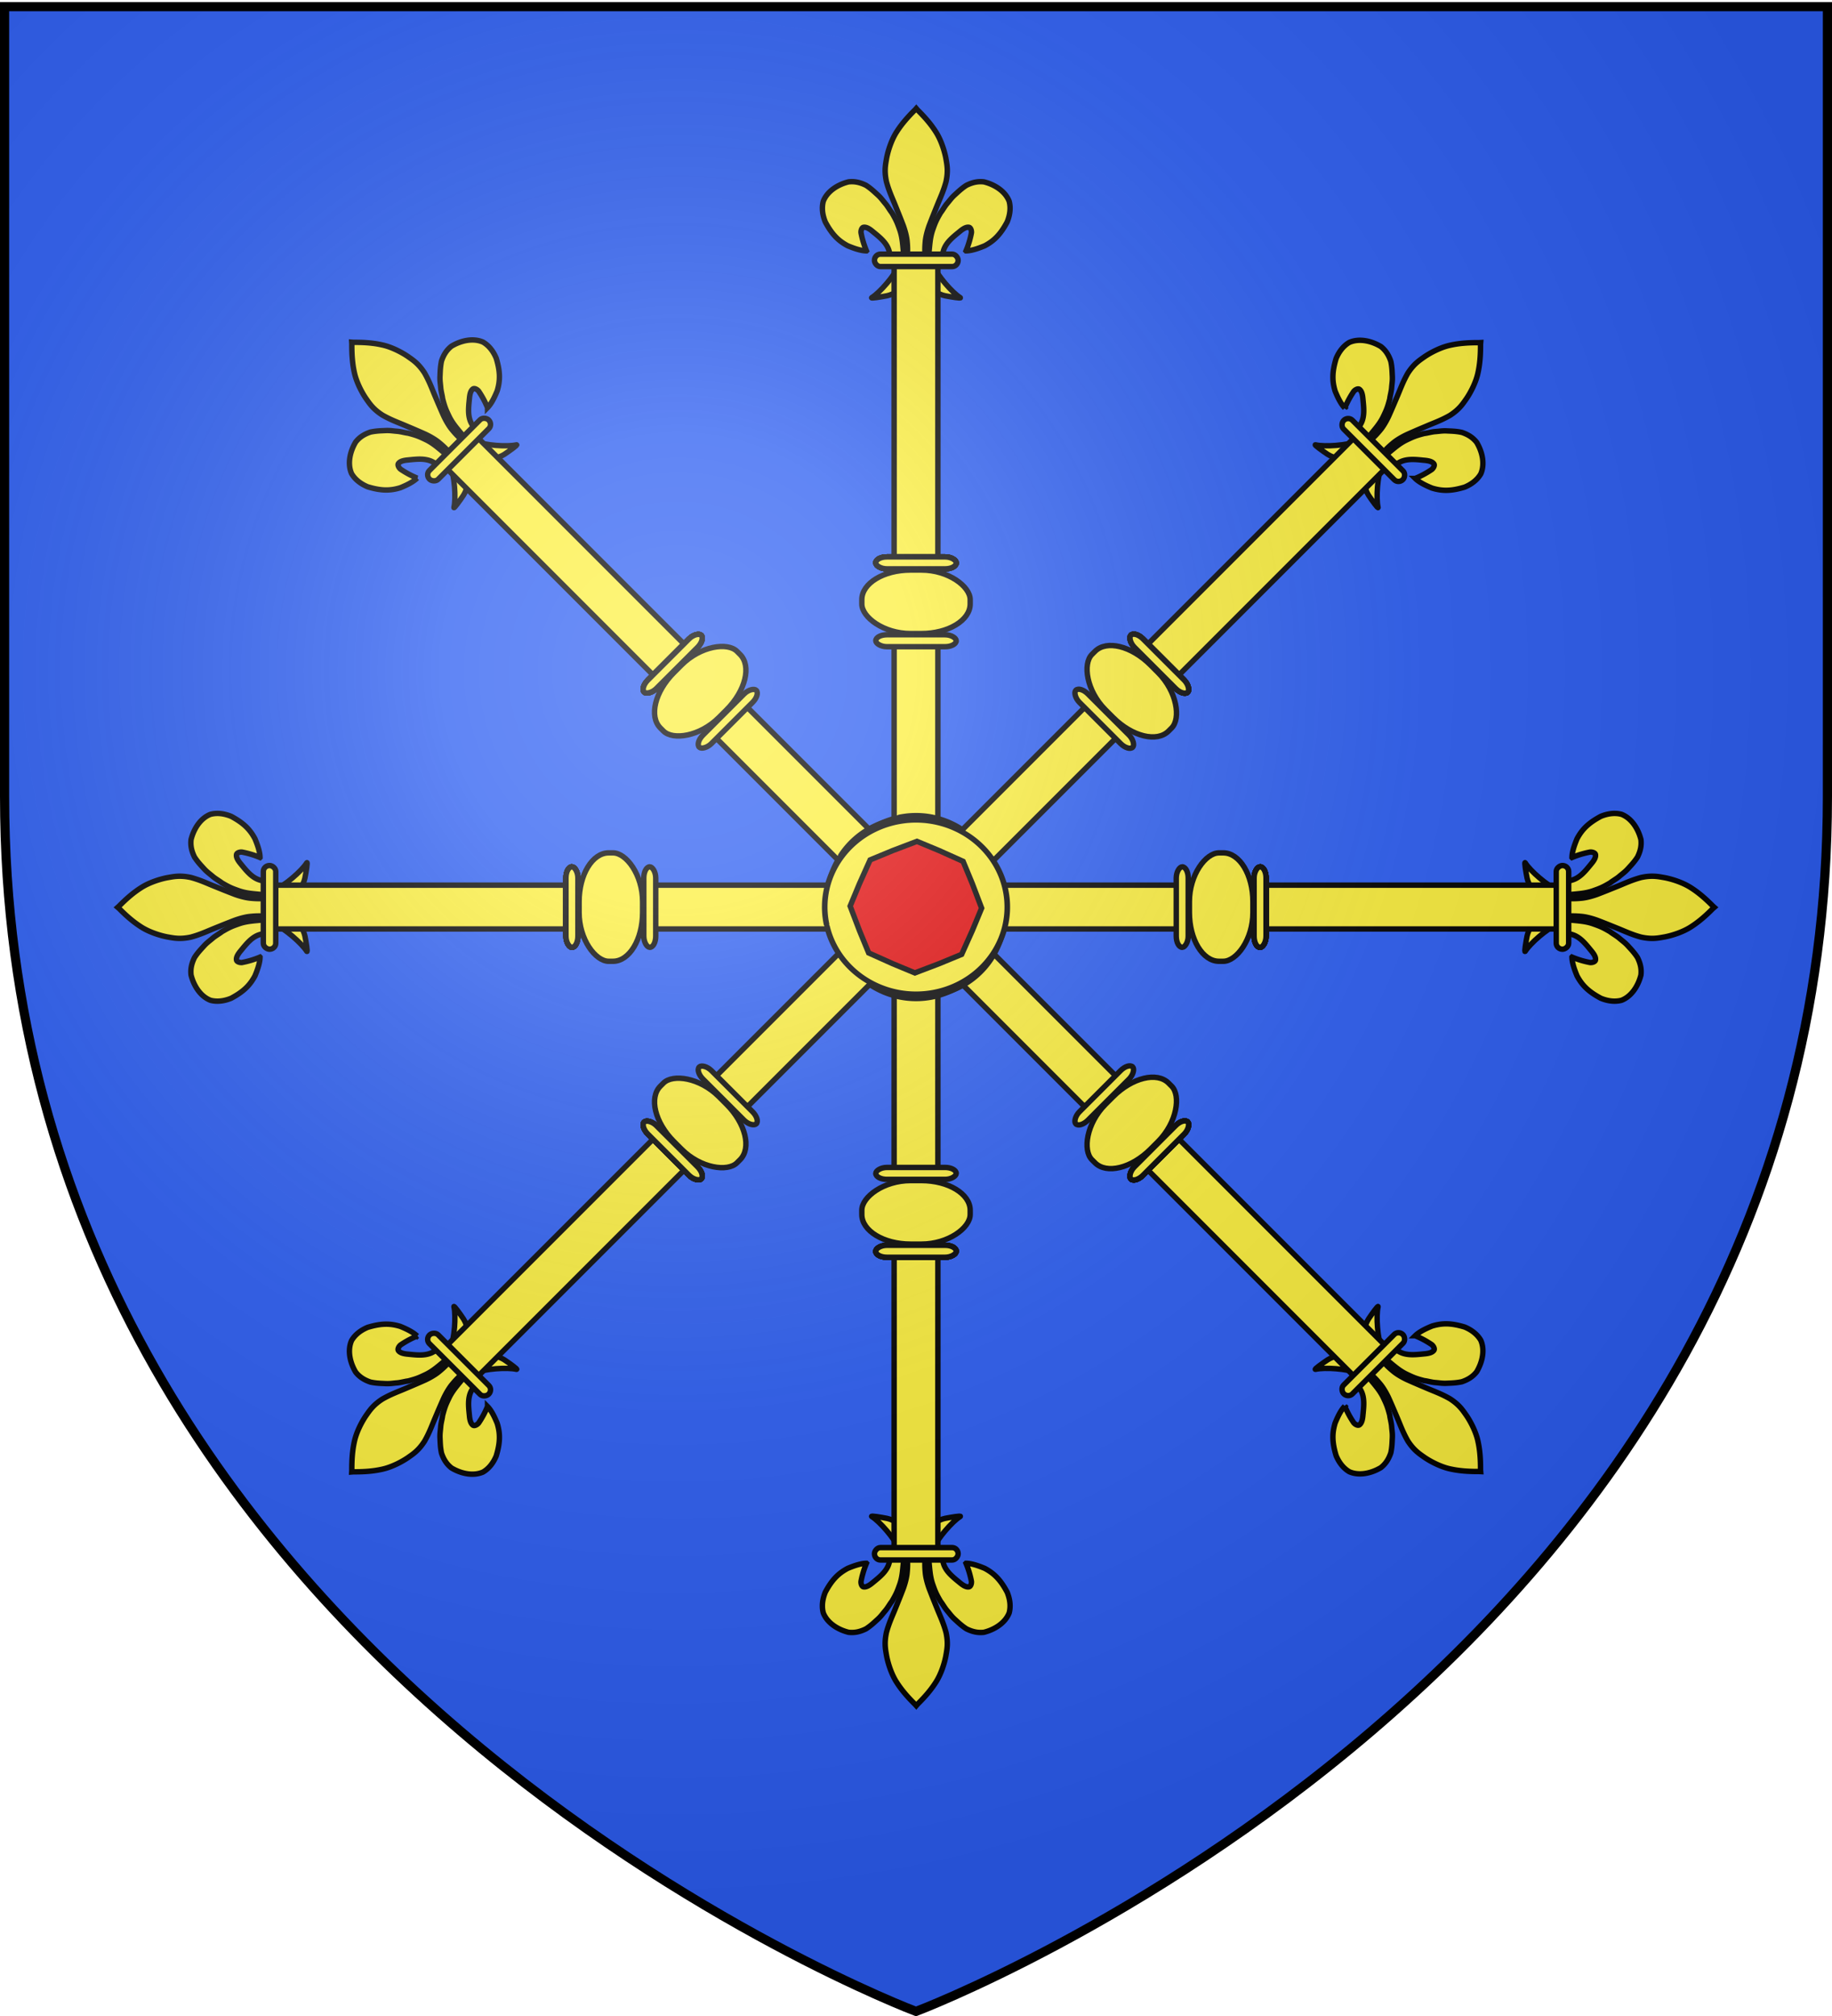 <svg xmlns="http://www.w3.org/2000/svg" xmlns:xlink="http://www.w3.org/1999/xlink" width="600" height="660" version="1.0"><desc>Flag of Canton of Valais (Wallis)</desc><defs><g id="c"><path id="b" d="M0 0v1h.5z" transform="rotate(18 3.157 -.5)"/><use xlink:href="#b" width="810" height="540" transform="scale(-1 1)"/></g><g id="d"><use xlink:href="#c" width="810" height="540" transform="rotate(72)"/><use xlink:href="#c" width="810" height="540" transform="rotate(144)"/></g><radialGradient xlink:href="#a" id="f" cx="221.445" cy="226.331" r="300" fx="221.445" fy="226.331" gradientTransform="matrix(1.353 0 0 1.349 -77.63 -85.747)" gradientUnits="userSpaceOnUse"/><linearGradient id="a"><stop offset="0" style="stop-color:white;stop-opacity:.314"/><stop offset=".19" style="stop-color:white;stop-opacity:.251"/><stop offset=".6" style="stop-color:#6b6b6b;stop-opacity:.125"/><stop offset="1" style="stop-color:black;stop-opacity:.125"/></linearGradient><pattern id="e" width="72.723" height="82.135" patternTransform="translate(-267.388 109.537)" patternUnits="userSpaceOnUse"><g style="stroke:#000;stroke-width:3;stroke-miterlimit:4;stroke-dasharray:none;stroke-opacity:1"><g style="fill:#fcef3c;stroke:#000;stroke-width:3;stroke-miterlimit:4;stroke-dasharray:none;stroke-opacity:1"><path d="M-331.106 276.703a18.52 19.642 0 1 1-37.038 0 18.52 19.642 0 1 1 37.038 0z" style="fill:#fcef3c;stroke:#000;stroke-width:3;stroke-miterlimit:4;stroke-dasharray:none;stroke-opacity:1" transform="matrix(.249 0 0 .249 101.026 -30.039)"/><path d="M-331.106 276.703a18.52 19.642 0 1 1-37.038 0 18.52 19.642 0 1 1 37.038 0z" style="fill:#fcef3c;stroke:#000;stroke-width:3.074;stroke-miterlimit:4;stroke-dasharray:none;stroke-opacity:1" transform="matrix(.257 0 0 .229 98.3 -28.038)"/><path d="M-331.106 276.703a18.52 19.642 0 1 1-37.038 0 18.52 19.642 0 1 1 37.038 0z" style="fill:#fcef3c;stroke:#000;stroke-width:3;stroke-miterlimit:4;stroke-dasharray:none;stroke-opacity:1" transform="matrix(.249 0 0 .249 91.936 -41.495)"/><path d="M-331.106 276.703a18.52 19.642 0 1 1-37.038 0 18.52 19.642 0 1 1 37.038 0z" style="fill:#fcef3c;stroke:#000;stroke-width:3;stroke-miterlimit:4;stroke-dasharray:none;stroke-opacity:1" transform="matrix(.249 0 0 .249 108.4 -31.461)"/><path d="M-331.106 276.703a18.52 19.642 0 1 1-37.038 0 18.52 19.642 0 1 1 37.038 0z" style="fill:#fcef3c;stroke:#000;stroke-width:3;stroke-miterlimit:4;stroke-dasharray:none;stroke-opacity:1" transform="matrix(.249 0 0 .249 102.231 -33.379)"/><path d="M-331.106 276.703a18.52 19.642 0 1 1-37.038 0 18.52 19.642 0 1 1 37.038 0z" style="fill:#fcef3c;stroke:#000;stroke-width:3;stroke-miterlimit:4;stroke-dasharray:none;stroke-opacity:1" transform="matrix(.249 0 0 .249 96.518 -36.899)"/><path d="M-331.106 276.703a18.52 19.642 0 1 1-37.038 0 18.52 19.642 0 1 1 37.038 0z" style="fill:#fcef3c;stroke:#000;stroke-width:3;stroke-miterlimit:4;stroke-dasharray:none;stroke-opacity:1" transform="matrix(.249 0 0 .249 110.602 -35.595)"/><path d="M-331.106 276.703a18.52 19.642 0 1 1-37.038 0 18.52 19.642 0 1 1 37.038 0z" style="fill:#fcef3c;stroke:#000;stroke-width:3;stroke-miterlimit:4;stroke-dasharray:none;stroke-opacity:1" transform="matrix(.249 0 0 .249 112.794 -41.168)"/><path d="M-331.106 276.703a18.52 19.642 0 1 1-37.038 0 18.52 19.642 0 1 1 37.038 0z" style="fill:#fcef3c;stroke:#000;stroke-width:3;stroke-miterlimit:4;stroke-dasharray:none;stroke-opacity:1" transform="matrix(.249 0 0 .249 104.975 -39.64)"/><path d="M-331.106 276.703a18.52 19.642 0 1 1-37.038 0 18.52 19.642 0 1 1 37.038 0z" style="fill:#fcef3c;stroke:#000;stroke-width:3;stroke-miterlimit:4;stroke-dasharray:none;stroke-opacity:1" transform="matrix(.249 0 0 .249 113.431 -47.85)"/><path d="M-331.106 276.703a18.52 19.642 0 1 1-37.038 0 18.52 19.642 0 1 1 37.038 0z" style="fill:#fcef3c;stroke:#000;stroke-width:3;stroke-miterlimit:4;stroke-dasharray:none;stroke-opacity:1" transform="matrix(.249 0 0 .249 111.525 -54.105)"/><path d="M-331.106 276.703a18.52 19.642 0 1 1-37.038 0 18.52 19.642 0 1 1 37.038 0z" style="fill:#fcef3c;stroke:#000;stroke-width:3;stroke-miterlimit:4;stroke-dasharray:none;stroke-opacity:1" transform="matrix(.249 0 0 .249 107.03 -43.12)"/><path d="M-331.106 276.703a18.52 19.642 0 1 1-37.038 0 18.52 19.642 0 1 1 37.038 0z" style="fill:#fcef3c;stroke:#000;stroke-width:3;stroke-miterlimit:4;stroke-dasharray:none;stroke-opacity:1" transform="matrix(.249 0 0 .249 106.3 -48.12)"/><path d="M-331.106 276.703a18.52 19.642 0 1 1-37.038 0 18.52 19.642 0 1 1 37.038 0z" style="fill:#fcef3c;stroke:#000;stroke-width:3;stroke-miterlimit:4;stroke-dasharray:none;stroke-opacity:1" transform="matrix(.249 0 0 .249 98.364 -44.59)"/><path d="M-331.106 276.703a18.52 19.642 0 1 1-37.038 0 18.52 19.642 0 1 1 37.038 0z" style="fill:#fcef3c;stroke:#000;stroke-width:3;stroke-miterlimit:4;stroke-dasharray:none;stroke-opacity:1" transform="matrix(.249 0 0 .249 105.959 -55.83)"/><path d="M-331.106 276.703a18.52 19.642 0 1 1-37.038 0 18.52 19.642 0 1 1 37.038 0z" style="fill:#fcef3c;stroke:#000;stroke-width:3;stroke-miterlimit:4;stroke-dasharray:none;stroke-opacity:1" transform="matrix(.249 0 0 .249 92.263 -48.736)"/><path d="M-331.106 276.703a18.52 19.642 0 1 1-37.038 0 18.52 19.642 0 1 1 37.038 0z" style="fill:#fcef3c;stroke:#000;stroke-width:3;stroke-miterlimit:4;stroke-dasharray:none;stroke-opacity:1" transform="matrix(.249 0 0 .249 94.254 -54.401)"/><path d="M-331.106 276.703a18.52 19.642 0 1 1-37.038 0 18.52 19.642 0 1 1 37.038 0z" style="fill:#fcef3c;stroke:#000;stroke-width:3;stroke-miterlimit:4;stroke-dasharray:none;stroke-opacity:1" transform="matrix(.249 0 0 .249 100.934 -51.29)"/><path d="M-331.106 276.703a18.52 19.642 0 1 1-37.038 0 18.52 19.642 0 1 1 37.038 0z" style="fill:#fcef3c;stroke:#000;stroke-width:3;stroke-miterlimit:4;stroke-dasharray:none;stroke-opacity:1" transform="matrix(.249 0 0 .249 100.049 -56.815)"/></g><path d="M-364.395 246.109c10.167-7.688 12.628-9.866 16.346-14.343 2.606-4.04 6.256-6.078 10.756-7.55 3.674-1.098 7.385-1.518 11.228-2.313 2.759.082 5.762.159 8.323-.124 1.824-4.095 4.204-4.078 6.632-5.33 1.932-5.304 2.64-13.302 1.198-17.272l8.173-2.122c1.137 1.712 1.614 3.852 1.557 6.34-.663 4.627-1.504 9.17-2.012 13.703 4.148 2.644 3.315 4.539 4.394 6.811 1.024.127 2.248.213 3.704.252 5.264 1.898 10.802 1 16.177 2.714 12.547 4.467 18.9 17.755 26.462 21.322-8.58-2.258-13.883-5.377-18.319-7.922-5.549-3.977-11.984-4.472-18.496-5.279-4.582-.615-7.713-1.648-15.576-6.859 2.33 1.117 4.3 4.649 5.637 9.236 1.587 4.475 1.458 8.234-.624 12.491-1.831 3.557-4.543 7.874-6.122 14.33-1.025-9.477-3.375-13.188-5.775-16.68-2.436-3.11-3.886-6.651-5.067-10.387-.703-2.482-1.095-5.137-.249-6.695-5.501 2.378-9.697 1.68-13.23 1.254-6.14-1.168-10.783 2.975-15.384 6.444-4.796 3.548-10.45 7.204-19.733 7.979z" style="fill:#fcef3c;fill-rule:evenodd;stroke:#000;stroke-width:3;stroke-linecap:butt;stroke-linejoin:miter;stroke-miterlimit:4;stroke-dasharray:none;stroke-opacity:1" transform="matrix(.249 0 0 .249 92.56 -48.637)"/></g><g style="stroke:#000;stroke-width:3;stroke-miterlimit:4;stroke-dasharray:none;stroke-opacity:1"><g style="fill:#fcef3c;stroke:#000;stroke-width:3;stroke-miterlimit:4;stroke-dasharray:none;stroke-opacity:1"><path d="M-331.106 276.703a18.52 19.642 0 1 1-37.038 0 18.52 19.642 0 1 1 37.038 0z" style="fill:#fcef3c;stroke:#000;stroke-width:3;stroke-miterlimit:4;stroke-dasharray:none;stroke-opacity:1" transform="matrix(.249 0 0 .249 142.296 8.057)"/><path d="M-331.106 276.703a18.52 19.642 0 1 1-37.038 0 18.52 19.642 0 1 1 37.038 0z" style="fill:#fcef3c;stroke:#000;stroke-width:3.074;stroke-miterlimit:4;stroke-dasharray:none;stroke-opacity:1" transform="matrix(.257 0 0 .229 139.57 10.057)"/><path d="M-331.106 276.703a18.52 19.642 0 1 1-37.038 0 18.52 19.642 0 1 1 37.038 0z" style="fill:#fcef3c;stroke:#000;stroke-width:3;stroke-miterlimit:4;stroke-dasharray:none;stroke-opacity:1" transform="matrix(.249 0 0 .249 133.206 -3.4)"/><path d="M-331.106 276.703a18.52 19.642 0 1 1-37.038 0 18.52 19.642 0 1 1 37.038 0z" style="fill:#fcef3c;stroke:#000;stroke-width:3;stroke-miterlimit:4;stroke-dasharray:none;stroke-opacity:1" transform="matrix(.249 0 0 .249 149.67 6.634)"/><path d="M-331.106 276.703a18.52 19.642 0 1 1-37.038 0 18.52 19.642 0 1 1 37.038 0z" style="fill:#fcef3c;stroke:#000;stroke-width:3;stroke-miterlimit:4;stroke-dasharray:none;stroke-opacity:1" transform="matrix(.249 0 0 .249 143.5 4.717)"/><path d="M-331.106 276.703a18.52 19.642 0 1 1-37.038 0 18.52 19.642 0 1 1 37.038 0z" style="fill:#fcef3c;stroke:#000;stroke-width:3;stroke-miterlimit:4;stroke-dasharray:none;stroke-opacity:1" transform="matrix(.249 0 0 .249 137.788 1.196)"/><path d="M-331.106 276.703a18.52 19.642 0 1 1-37.038 0 18.52 19.642 0 1 1 37.038 0z" style="fill:#fcef3c;stroke:#000;stroke-width:3;stroke-miterlimit:4;stroke-dasharray:none;stroke-opacity:1" transform="matrix(.249 0 0 .249 151.871 2.5)"/><path d="M-331.106 276.703a18.52 19.642 0 1 1-37.038 0 18.52 19.642 0 1 1 37.038 0z" style="fill:#fcef3c;stroke:#000;stroke-width:3;stroke-miterlimit:4;stroke-dasharray:none;stroke-opacity:1" transform="matrix(.249 0 0 .249 154.064 -3.073)"/><path d="M-331.106 276.703a18.52 19.642 0 1 1-37.038 0 18.52 19.642 0 1 1 37.038 0z" style="fill:#fcef3c;stroke:#000;stroke-width:3;stroke-miterlimit:4;stroke-dasharray:none;stroke-opacity:1" transform="matrix(.249 0 0 .249 146.245 -1.544)"/><path d="M-331.106 276.703a18.52 19.642 0 1 1-37.038 0 18.52 19.642 0 1 1 37.038 0z" style="fill:#fcef3c;stroke:#000;stroke-width:3;stroke-miterlimit:4;stroke-dasharray:none;stroke-opacity:1" transform="matrix(.249 0 0 .249 154.701 -9.756)"/><path d="M-331.106 276.703a18.52 19.642 0 1 1-37.038 0 18.52 19.642 0 1 1 37.038 0z" style="fill:#fcef3c;stroke:#000;stroke-width:3;stroke-miterlimit:4;stroke-dasharray:none;stroke-opacity:1" transform="matrix(.249 0 0 .249 152.795 -16.01)"/><path d="M-331.106 276.703a18.52 19.642 0 1 1-37.038 0 18.52 19.642 0 1 1 37.038 0z" style="fill:#fcef3c;stroke:#000;stroke-width:3;stroke-miterlimit:4;stroke-dasharray:none;stroke-opacity:1" transform="matrix(.249 0 0 .249 148.3 -5.025)"/><path d="M-331.106 276.703a18.52 19.642 0 1 1-37.038 0 18.52 19.642 0 1 1 37.038 0z" style="fill:#fcef3c;stroke:#000;stroke-width:3;stroke-miterlimit:4;stroke-dasharray:none;stroke-opacity:1" transform="matrix(.249 0 0 .249 147.57 -10.025)"/><path d="M-331.106 276.703a18.52 19.642 0 1 1-37.038 0 18.52 19.642 0 1 1 37.038 0z" style="fill:#fcef3c;stroke:#000;stroke-width:3;stroke-miterlimit:4;stroke-dasharray:none;stroke-opacity:1" transform="matrix(.249 0 0 .249 139.634 -6.494)"/><path d="M-331.106 276.703a18.52 19.642 0 1 1-37.038 0 18.52 19.642 0 1 1 37.038 0z" style="fill:#fcef3c;stroke:#000;stroke-width:3;stroke-miterlimit:4;stroke-dasharray:none;stroke-opacity:1" transform="matrix(.249 0 0 .249 147.229 -17.735)"/><path d="M-331.106 276.703a18.52 19.642 0 1 1-37.038 0 18.52 19.642 0 1 1 37.038 0z" style="fill:#fcef3c;stroke:#000;stroke-width:3;stroke-miterlimit:4;stroke-dasharray:none;stroke-opacity:1" transform="matrix(.249 0 0 .249 133.533 -10.641)"/><path d="M-331.106 276.703a18.52 19.642 0 1 1-37.038 0 18.52 19.642 0 1 1 37.038 0z" style="fill:#fcef3c;stroke:#000;stroke-width:3;stroke-miterlimit:4;stroke-dasharray:none;stroke-opacity:1" transform="matrix(.249 0 0 .249 135.524 -16.306)"/><path d="M-331.106 276.703a18.52 19.642 0 1 1-37.038 0 18.52 19.642 0 1 1 37.038 0z" style="fill:#fcef3c;stroke:#000;stroke-width:3;stroke-miterlimit:4;stroke-dasharray:none;stroke-opacity:1" transform="matrix(.249 0 0 .249 142.204 -13.194)"/><path d="M-331.106 276.703a18.52 19.642 0 1 1-37.038 0 18.52 19.642 0 1 1 37.038 0z" style="fill:#fcef3c;stroke:#000;stroke-width:3;stroke-miterlimit:4;stroke-dasharray:none;stroke-opacity:1" transform="matrix(.249 0 0 .249 141.318 -18.72)"/></g><path d="M-364.395 246.109c10.167-7.688 12.628-9.866 16.346-14.343 2.606-4.04 6.256-6.078 10.756-7.55 3.674-1.098 7.385-1.518 11.228-2.313 2.759.082 5.762.159 8.323-.124 1.824-4.095 4.204-4.078 6.632-5.33 1.932-5.304 2.64-13.302 1.198-17.272l8.173-2.122c1.137 1.712 1.614 3.852 1.557 6.34-.663 4.627-1.504 9.17-2.012 13.703 4.148 2.644 3.315 4.539 4.394 6.811 1.024.127 2.248.213 3.704.252 5.264 1.898 10.802 1 16.177 2.714 12.547 4.467 18.9 17.755 26.462 21.322-8.58-2.258-13.883-5.377-18.319-7.922-5.549-3.977-11.984-4.472-18.496-5.279-4.582-.615-7.713-1.648-15.576-6.859 2.33 1.117 4.3 4.649 5.637 9.236 1.587 4.475 1.458 8.234-.624 12.491-1.831 3.557-4.543 7.874-6.122 14.33-1.025-9.477-3.375-13.188-5.775-16.68-2.436-3.11-3.886-6.651-5.067-10.387-.703-2.482-1.095-5.137-.249-6.695-5.501 2.378-9.697 1.68-13.23 1.254-6.14-1.168-10.783 2.975-15.384 6.444-4.796 3.548-10.45 7.204-19.733 7.979z" style="fill:#fcef3c;fill-rule:evenodd;stroke:#000;stroke-width:3;stroke-linecap:butt;stroke-linejoin:miter;stroke-miterlimit:4;stroke-dasharray:none;stroke-opacity:1" transform="matrix(.249 0 0 .249 133.83 -10.542)"/></g></pattern></defs><g style="display:inline"><path d="M300 658.5s298.5-112.32 298.5-397.772V2.176H1.5v258.552C1.5 546.18 300 658.5 300 658.5" style="fill:#fff;fill-opacity:1;fill-rule:evenodd;stroke:none;stroke-width:1px;stroke-linecap:butt;stroke-linejoin:miter;stroke-opacity:1"/><path d="M300 658.5s298.5-112.32 298.5-397.772V2.176H1.5v258.552C1.5 546.18 300 658.5 300 658.5z" style="fill:none;fill-opacity:1;fill-rule:evenodd;stroke:url(#e);stroke-width:1px;stroke-linecap:butt;stroke-linejoin:miter;stroke-opacity:1"/><path d="M300 658.5s298.5-112.32 298.5-397.772V2.176H1.5v258.552C1.5 546.18 300 658.5 300 658.5z" style="fill:#2b5df2;fill-opacity:1;fill-rule:evenodd;stroke:#000;stroke-width:2;stroke-linecap:butt;stroke-linejoin:miter;stroke-opacity:1;stroke-miterlimit:4;stroke-dasharray:none"/><g transform="translate(0 -3)"><path d="M294.252 90.054c-1.203 3.09-6.109 8.75-8.715 10.362-.676.419 3.23-.24 4.98-.592 2.294-.46 5.275-2.7 5.205-1.91-.145 1.64-.12 1.613.076 3.025.612 2.581.794 3.322 1.567 5.282.365.925.676 1.64.88 2.038.359.699.77 1.508 1.476 2.09l.274.268.284-.268c.691-.586 1.112-1.36 1.475-2.09.2-.4.516-1.113.881-2.038.773-1.96.957-2.7 1.57-5.282.196-1.412.218-1.385.073-3.025-.07-.79 2.911 1.45 5.205 1.91 1.75.351 5.656 1.01 4.98.592-2.606-1.613-7.509-7.272-8.712-10.362z" style="fill:#fcef3c;fill-opacity:1;fill-rule:evenodd;stroke:#000;stroke-width:1.774;stroke-linecap:butt;stroke-linejoin:miter;stroke-miterlimit:4;stroke-dasharray:none;stroke-opacity:1"/><path d="M292.831 88.263h14.337v187.156h-14.337z" style="fill:#fcef3c;fill-opacity:1;stroke:#000;stroke-width:1.774;stroke-linecap:round;stroke-linejoin:round;stroke-miterlimit:4;stroke-dasharray:none;stroke-opacity:1"/><g style="stroke-width:1.7;stroke-miterlimit:4;stroke-dasharray:none" transform="matrix(1.044 0 0 1.044 -15.245 -5.82)"><path d="M298.106 88.297c-.318-2.683-.343-5.226-1.26-7.82-.784-2.214-1.043-2.901-2.479-5.353-.454-.516-1.298-2.002-1.961-2.78-1.075-1.26-1.425-1.857-2.578-2.895-.945-.85-1.974-1.868-3.548-2.89-2.088-1.034-3.795-1.282-5.504-1.08-3.397.857-6.683 2.952-7.902 6.084-.571 2.152-.219 4.404.636 6.497 2.137 3.993 4.138 5.911 7.027 7.461 1.677.697 4.017 1.58 5.88 1.59a28.3 28.3 0 0 1-1.702-5.662c-.072-.684.217-1.622.783-1.72.869-.15 1.877.457 2.973 1.39 2.122 1.732 4.396 3.518 5.068 6.123.137.343.099.74.25 1.078" style="fill:#fcef3c;fill-opacity:1;fill-rule:evenodd;stroke:#000;stroke-width:1.7;stroke-linecap:butt;stroke-linejoin:miter;stroke-miterlimit:4;stroke-dasharray:none;stroke-opacity:1"/><path d="M301.665 42.881c-2.343 2.315-4.2 4.456-5.715 6.82-1.742 2.65-2.813 6.194-3.225 8.41-.32 1.89-.79 3.863-.041 7.32.798 2.936 1.788 4.987 2.693 7.23 1.047 2.59 1.8 4.449 2.635 6.649.9 2.572 1.123 4.241 1.176 5.005.156 1.586.147 2.87.085 3.982h5.514a25.4 25.4 0 0 1 .085-3.982c.054-.764.276-2.433 1.177-5.005.834-2.2 1.588-4.06 2.634-6.649.906-2.243 1.895-4.294 2.694-7.23.749-3.457.278-5.43-.042-7.32-.412-2.216-1.482-5.76-3.225-8.41-1.508-2.355-3.357-4.488-5.686-6.791l-.383-.448z" style="fill:#fcef3c;fill-opacity:1;fill-rule:nonzero;stroke:#000;stroke-width:1.7;stroke-linecap:butt;stroke-linejoin:miter;stroke-miterlimit:4;stroke-dasharray:none;stroke-opacity:1"/><path d="M305.954 88.297c.319-2.683.343-5.226 1.261-7.82.784-2.214 1.043-2.901 2.479-5.353.453-.516 1.297-2.002 1.96-2.78 1.076-1.26 1.426-1.857 2.58-2.895.944-.85 1.973-1.868 3.547-2.89 2.088-1.034 3.795-1.282 5.504-1.08 3.396.857 6.683 2.952 7.902 6.084.57 2.152.218 4.404-.637 6.497-2.136 3.993-4.137 5.911-7.026 7.461-1.678.697-4.017 1.58-5.88 1.59a28.3 28.3 0 0 0 1.702-5.662c.071-.684-.217-1.622-.783-1.72-.869-.15-1.877.457-2.974 1.39-2.121 1.732-4.395 3.518-5.068 6.123-.136.343-.098.74-.25 1.078" style="fill:#fcef3c;fill-opacity:1;fill-rule:evenodd;stroke:#000;stroke-width:1.7;stroke-linecap:butt;stroke-linejoin:miter;stroke-miterlimit:4;stroke-dasharray:none;stroke-opacity:1"/><rect width="26.246" height="3.897" x="288.928" y="88.146" rx="1.875" ry="1.948" style="fill:#fcef3c;fill-opacity:1;stroke:#000;stroke-width:1.7;stroke-miterlimit:4;stroke-dasharray:none;stroke-opacity:1"/></g><rect width="35.488" height="20.795" x="282.256" y="189.622" rx="15.976" ry="9.691" style="fill:#fcef3c;fill-opacity:1;fill-rule:evenodd;stroke:#000;stroke-width:1.774;stroke-linecap:butt;stroke-linejoin:miter;stroke-miterlimit:4;stroke-dasharray:none;stroke-opacity:1"/><rect width="26.355" height="3.914" x="286.823" y="185.317" rx="3.653" ry="3.914" style="fill:#fcef3c;fill-opacity:1;stroke:#000;stroke-width:1.774;stroke-miterlimit:4;stroke-dasharray:none;stroke-opacity:1"/><rect width="26.355" height="3.914" x="286.823" y="185.317" rx="3.653" ry="3.914" style="fill:#fcef3c;fill-opacity:1;stroke:#000;stroke-width:1.774;stroke-miterlimit:4;stroke-dasharray:none;stroke-opacity:1"/><rect width="26.355" height="3.914" x="286.823" y="185.317" rx="3.653" ry="3.914" style="fill:#fcef3c;fill-opacity:1;stroke:#000;stroke-width:1.774;stroke-miterlimit:4;stroke-dasharray:none;stroke-opacity:1"/><rect width="26.355" height="3.914" x="286.823" y="185.317" rx="3.653" ry="3.914" style="fill:#fcef3c;fill-opacity:1;stroke:#000;stroke-width:1.774;stroke-miterlimit:4;stroke-dasharray:none;stroke-opacity:1"/><rect width="26.355" height="3.914" x="286.823" y="185.317" rx="3.653" ry="3.914" style="fill:#fcef3c;fill-opacity:1;stroke:#000;stroke-width:1.774;stroke-miterlimit:4;stroke-dasharray:none;stroke-opacity:1"/><rect width="26.355" height="3.914" x="286.823" y="185.317" rx="3.653" ry="3.914" style="fill:#fcef3c;fill-opacity:1;stroke:#000;stroke-width:1.774;stroke-miterlimit:4;stroke-dasharray:none;stroke-opacity:1"/><rect width="26.355" height="3.914" x="286.823" y="185.317" rx="3.653" ry="3.914" style="fill:#fcef3c;fill-opacity:1;stroke:#000;stroke-width:1.774;stroke-miterlimit:4;stroke-dasharray:none;stroke-opacity:1"/><rect width="26.355" height="3.914" x="286.823" y="210.809" rx="3.653" ry="3.914" style="fill:#fcef3c;fill-opacity:1;stroke:#000;stroke-width:1.774;stroke-miterlimit:4;stroke-dasharray:none;stroke-opacity:1"/></g><g transform="matrix(1 0 0 -1 0 596.919)"><path d="M294.252 90.054c-1.203 3.09-6.109 8.75-8.715 10.362-.676.419 3.23-.24 4.98-.592 2.294-.46 5.275-2.7 5.205-1.91-.145 1.64-.12 1.613.076 3.025.612 2.581.794 3.322 1.567 5.282.365.925.676 1.64.88 2.038.359.699.77 1.508 1.476 2.09l.274.268.284-.268c.691-.586 1.112-1.36 1.475-2.09.2-.4.516-1.113.881-2.038.773-1.96.957-2.7 1.57-5.282.196-1.412.218-1.385.073-3.025-.07-.79 2.911 1.45 5.205 1.91 1.75.351 5.656 1.01 4.98.592-2.606-1.613-7.509-7.272-8.712-10.362z" style="fill:#fcef3c;fill-opacity:1;fill-rule:evenodd;stroke:#000;stroke-width:1.774;stroke-linecap:butt;stroke-linejoin:miter;stroke-miterlimit:4;stroke-dasharray:none;stroke-opacity:1"/><path d="M292.831 88.263h14.337v187.156h-14.337z" style="fill:#fcef3c;fill-opacity:1;stroke:#000;stroke-width:1.774;stroke-linecap:round;stroke-linejoin:round;stroke-miterlimit:4;stroke-dasharray:none;stroke-opacity:1"/><g style="stroke-width:1.7;stroke-miterlimit:4;stroke-dasharray:none" transform="matrix(1.044 0 0 1.044 -15.245 -5.82)"><path d="M298.106 88.297c-.318-2.683-.343-5.226-1.26-7.82-.784-2.214-1.043-2.901-2.479-5.353-.454-.516-1.298-2.002-1.961-2.78-1.075-1.26-1.425-1.857-2.578-2.895-.945-.85-1.974-1.868-3.548-2.89-2.088-1.034-3.795-1.282-5.504-1.08-3.397.857-6.683 2.952-7.902 6.084-.571 2.152-.219 4.404.636 6.497 2.137 3.993 4.138 5.911 7.027 7.461 1.677.697 4.017 1.58 5.88 1.59a28.3 28.3 0 0 1-1.702-5.662c-.072-.684.217-1.622.783-1.72.869-.15 1.877.457 2.973 1.39 2.122 1.732 4.396 3.518 5.068 6.123.137.343.099.74.25 1.078" style="fill:#fcef3c;fill-opacity:1;fill-rule:evenodd;stroke:#000;stroke-width:1.7;stroke-linecap:butt;stroke-linejoin:miter;stroke-miterlimit:4;stroke-dasharray:none;stroke-opacity:1"/><path d="M301.665 42.881c-2.343 2.315-4.2 4.456-5.715 6.82-1.742 2.65-2.813 6.194-3.225 8.41-.32 1.89-.79 3.863-.041 7.32.798 2.936 1.788 4.987 2.693 7.23 1.047 2.59 1.8 4.449 2.635 6.649.9 2.572 1.123 4.241 1.176 5.005.156 1.586.147 2.87.085 3.982h5.514a25.4 25.4 0 0 1 .085-3.982c.054-.764.276-2.433 1.177-5.005.834-2.2 1.588-4.06 2.634-6.649.906-2.243 1.895-4.294 2.694-7.23.749-3.457.278-5.43-.042-7.32-.412-2.216-1.482-5.76-3.225-8.41-1.508-2.355-3.357-4.488-5.686-6.791l-.383-.448z" style="fill:#fcef3c;fill-opacity:1;fill-rule:nonzero;stroke:#000;stroke-width:1.7;stroke-linecap:butt;stroke-linejoin:miter;stroke-miterlimit:4;stroke-dasharray:none;stroke-opacity:1"/><path d="M305.954 88.297c.319-2.683.343-5.226 1.261-7.82.784-2.214 1.043-2.901 2.479-5.353.453-.516 1.297-2.002 1.96-2.78 1.076-1.26 1.426-1.857 2.58-2.895.944-.85 1.973-1.868 3.547-2.89 2.088-1.034 3.795-1.282 5.504-1.08 3.396.857 6.683 2.952 7.902 6.084.57 2.152.218 4.404-.637 6.497-2.136 3.993-4.137 5.911-7.026 7.461-1.678.697-4.017 1.58-5.88 1.59a28.3 28.3 0 0 0 1.702-5.662c.071-.684-.217-1.622-.783-1.72-.869-.15-1.877.457-2.974 1.39-2.121 1.732-4.395 3.518-5.068 6.123-.136.343-.098.74-.25 1.078" style="fill:#fcef3c;fill-opacity:1;fill-rule:evenodd;stroke:#000;stroke-width:1.7;stroke-linecap:butt;stroke-linejoin:miter;stroke-miterlimit:4;stroke-dasharray:none;stroke-opacity:1"/><rect width="26.246" height="3.897" x="288.928" y="88.146" rx="1.875" ry="1.948" style="fill:#fcef3c;fill-opacity:1;stroke:#000;stroke-width:1.7;stroke-miterlimit:4;stroke-dasharray:none;stroke-opacity:1"/></g><rect width="35.488" height="20.795" x="282.256" y="189.622" rx="15.976" ry="9.691" style="fill:#fcef3c;fill-opacity:1;fill-rule:evenodd;stroke:#000;stroke-width:1.774;stroke-linecap:butt;stroke-linejoin:miter;stroke-miterlimit:4;stroke-dasharray:none;stroke-opacity:1"/><rect width="26.355" height="3.914" x="286.823" y="185.317" rx="3.653" ry="3.914" style="fill:#fcef3c;fill-opacity:1;stroke:#000;stroke-width:1.774;stroke-miterlimit:4;stroke-dasharray:none;stroke-opacity:1"/><rect width="26.355" height="3.914" x="286.823" y="185.317" rx="3.653" ry="3.914" style="fill:#fcef3c;fill-opacity:1;stroke:#000;stroke-width:1.774;stroke-miterlimit:4;stroke-dasharray:none;stroke-opacity:1"/><rect width="26.355" height="3.914" x="286.823" y="185.317" rx="3.653" ry="3.914" style="fill:#fcef3c;fill-opacity:1;stroke:#000;stroke-width:1.774;stroke-miterlimit:4;stroke-dasharray:none;stroke-opacity:1"/><rect width="26.355" height="3.914" x="286.823" y="185.317" rx="3.653" ry="3.914" style="fill:#fcef3c;fill-opacity:1;stroke:#000;stroke-width:1.774;stroke-miterlimit:4;stroke-dasharray:none;stroke-opacity:1"/><rect width="26.355" height="3.914" x="286.823" y="185.317" rx="3.653" ry="3.914" style="fill:#fcef3c;fill-opacity:1;stroke:#000;stroke-width:1.774;stroke-miterlimit:4;stroke-dasharray:none;stroke-opacity:1"/><rect width="26.355" height="3.914" x="286.823" y="185.317" rx="3.653" ry="3.914" style="fill:#fcef3c;fill-opacity:1;stroke:#000;stroke-width:1.774;stroke-miterlimit:4;stroke-dasharray:none;stroke-opacity:1"/><rect width="26.355" height="3.914" x="286.823" y="185.317" rx="3.653" ry="3.914" style="fill:#fcef3c;fill-opacity:1;stroke:#000;stroke-width:1.774;stroke-miterlimit:4;stroke-dasharray:none;stroke-opacity:1"/><rect width="26.355" height="3.914" x="286.823" y="210.809" rx="3.653" ry="3.914" style="fill:#fcef3c;fill-opacity:1;stroke:#000;stroke-width:1.774;stroke-miterlimit:4;stroke-dasharray:none;stroke-opacity:1"/></g><path d="M49.488 67.226a13.264 13.52 0 1 1 .086.406" style="fill:#fcef3c;fill-opacity:1;stroke:#000;stroke-width:.814;stroke-linecap:round;stroke-linejoin:round;stroke-miterlimit:4;stroke-dasharray:none;stroke-opacity:1" transform="matrix(0 2.254 -2.108 0 436.133 156.098)"/><path d="m171.12-109.332-17.681 8.028-19.503 8.202-18.18-6.826-19.59-7.99-8.027-17.681-8.203-19.503 6.826-18.179 7.99-19.59 17.682-8.028 19.502-8.203 18.18 6.826 19.59 7.99 8.028 17.682 8.202 19.502-6.826 18.18z" style="fill:#e20909;fill-opacity:1;stroke:#000;stroke-width:4.366;stroke-miterlimit:4;stroke-dasharray:none;stroke-opacity:1" transform="scale(-.406)rotate(-88.018 -605.14 12.494)"/><g transform="rotate(90 301.5 298.46)"><path d="M294.252 90.054c-1.203 3.09-6.109 8.75-8.715 10.362-.676.419 3.23-.24 4.98-.592 2.294-.46 5.275-2.7 5.205-1.91-.145 1.64-.12 1.613.076 3.025.612 2.581.794 3.322 1.567 5.282.365.925.676 1.64.88 2.038.359.699.77 1.508 1.476 2.09l.274.268.284-.268c.691-.586 1.112-1.36 1.475-2.09.2-.4.516-1.113.881-2.038.773-1.96.957-2.7 1.57-5.282.196-1.412.218-1.385.073-3.025-.07-.79 2.911 1.45 5.205 1.91 1.75.351 5.656 1.01 4.98.592-2.606-1.613-7.509-7.272-8.712-10.362z" style="fill:#fcef3c;fill-opacity:1;fill-rule:evenodd;stroke:#000;stroke-width:1.774;stroke-linecap:butt;stroke-linejoin:miter;stroke-miterlimit:4;stroke-dasharray:none;stroke-opacity:1"/><path d="M292.831 88.263h14.337v187.156h-14.337z" style="fill:#fcef3c;fill-opacity:1;stroke:#000;stroke-width:1.774;stroke-linecap:round;stroke-linejoin:round;stroke-miterlimit:4;stroke-dasharray:none;stroke-opacity:1"/><g style="stroke-width:1.7;stroke-miterlimit:4;stroke-dasharray:none" transform="matrix(1.044 0 0 1.044 -15.245 -5.82)"><path d="M298.106 88.297c-.318-2.683-.343-5.226-1.26-7.82-.784-2.214-1.043-2.901-2.479-5.353-.454-.516-1.298-2.002-1.961-2.78-1.075-1.26-1.425-1.857-2.578-2.895-.945-.85-1.974-1.868-3.548-2.89-2.088-1.034-3.795-1.282-5.504-1.08-3.397.857-6.683 2.952-7.902 6.084-.571 2.152-.219 4.404.636 6.497 2.137 3.993 4.138 5.911 7.027 7.461 1.677.697 4.017 1.58 5.88 1.59a28.3 28.3 0 0 1-1.702-5.662c-.072-.684.217-1.622.783-1.72.869-.15 1.877.457 2.973 1.39 2.122 1.732 4.396 3.518 5.068 6.123.137.343.099.74.25 1.078" style="fill:#fcef3c;fill-opacity:1;fill-rule:evenodd;stroke:#000;stroke-width:1.7;stroke-linecap:butt;stroke-linejoin:miter;stroke-miterlimit:4;stroke-dasharray:none;stroke-opacity:1"/><path d="M301.665 42.881c-2.343 2.315-4.2 4.456-5.715 6.82-1.742 2.65-2.813 6.194-3.225 8.41-.32 1.89-.79 3.863-.041 7.32.798 2.936 1.788 4.987 2.693 7.23 1.047 2.59 1.8 4.449 2.635 6.649.9 2.572 1.123 4.241 1.176 5.005.156 1.586.147 2.87.085 3.982h5.514a25.4 25.4 0 0 1 .085-3.982c.054-.764.276-2.433 1.177-5.005.834-2.2 1.588-4.06 2.634-6.649.906-2.243 1.895-4.294 2.694-7.23.749-3.457.278-5.43-.042-7.32-.412-2.216-1.482-5.76-3.225-8.41-1.508-2.355-3.357-4.488-5.686-6.791l-.383-.448z" style="fill:#fcef3c;fill-opacity:1;fill-rule:nonzero;stroke:#000;stroke-width:1.7;stroke-linecap:butt;stroke-linejoin:miter;stroke-miterlimit:4;stroke-dasharray:none;stroke-opacity:1"/><path d="M305.954 88.297c.319-2.683.343-5.226 1.261-7.82.784-2.214 1.043-2.901 2.479-5.353.453-.516 1.297-2.002 1.96-2.78 1.076-1.26 1.426-1.857 2.58-2.895.944-.85 1.973-1.868 3.547-2.89 2.088-1.034 3.795-1.282 5.504-1.08 3.396.857 6.683 2.952 7.902 6.084.57 2.152.218 4.404-.637 6.497-2.136 3.993-4.137 5.911-7.026 7.461-1.678.697-4.017 1.58-5.88 1.59a28.3 28.3 0 0 0 1.702-5.662c.071-.684-.217-1.622-.783-1.72-.869-.15-1.877.457-2.974 1.39-2.121 1.732-4.395 3.518-5.068 6.123-.136.343-.098.74-.25 1.078" style="fill:#fcef3c;fill-opacity:1;fill-rule:evenodd;stroke:#000;stroke-width:1.7;stroke-linecap:butt;stroke-linejoin:miter;stroke-miterlimit:4;stroke-dasharray:none;stroke-opacity:1"/><rect width="26.246" height="3.897" x="288.928" y="88.146" rx="1.875" ry="1.948" style="fill:#fcef3c;fill-opacity:1;stroke:#000;stroke-width:1.7;stroke-miterlimit:4;stroke-dasharray:none;stroke-opacity:1"/></g><rect width="35.488" height="20.795" x="282.256" y="189.622" rx="15.976" ry="9.691" style="fill:#fcef3c;fill-opacity:1;fill-rule:evenodd;stroke:#000;stroke-width:1.774;stroke-linecap:butt;stroke-linejoin:miter;stroke-miterlimit:4;stroke-dasharray:none;stroke-opacity:1"/><rect width="26.355" height="3.914" x="286.823" y="185.317" rx="3.653" ry="3.914" style="fill:#fcef3c;fill-opacity:1;stroke:#000;stroke-width:1.774;stroke-miterlimit:4;stroke-dasharray:none;stroke-opacity:1"/><rect width="26.355" height="3.914" x="286.823" y="185.317" rx="3.653" ry="3.914" style="fill:#fcef3c;fill-opacity:1;stroke:#000;stroke-width:1.774;stroke-miterlimit:4;stroke-dasharray:none;stroke-opacity:1"/><rect width="26.355" height="3.914" x="286.823" y="185.317" rx="3.653" ry="3.914" style="fill:#fcef3c;fill-opacity:1;stroke:#000;stroke-width:1.774;stroke-miterlimit:4;stroke-dasharray:none;stroke-opacity:1"/><rect width="26.355" height="3.914" x="286.823" y="185.317" rx="3.653" ry="3.914" style="fill:#fcef3c;fill-opacity:1;stroke:#000;stroke-width:1.774;stroke-miterlimit:4;stroke-dasharray:none;stroke-opacity:1"/><rect width="26.355" height="3.914" x="286.823" y="185.317" rx="3.653" ry="3.914" style="fill:#fcef3c;fill-opacity:1;stroke:#000;stroke-width:1.774;stroke-miterlimit:4;stroke-dasharray:none;stroke-opacity:1"/><rect width="26.355" height="3.914" x="286.823" y="185.317" rx="3.653" ry="3.914" style="fill:#fcef3c;fill-opacity:1;stroke:#000;stroke-width:1.774;stroke-miterlimit:4;stroke-dasharray:none;stroke-opacity:1"/><rect width="26.355" height="3.914" x="286.823" y="185.317" rx="3.653" ry="3.914" style="fill:#fcef3c;fill-opacity:1;stroke:#000;stroke-width:1.774;stroke-miterlimit:4;stroke-dasharray:none;stroke-opacity:1"/><rect width="26.355" height="3.914" x="286.823" y="210.809" rx="3.653" ry="3.914" style="fill:#fcef3c;fill-opacity:1;stroke:#000;stroke-width:1.774;stroke-miterlimit:4;stroke-dasharray:none;stroke-opacity:1"/></g><g transform="matrix(0 1 1 0 .04 -3.04)"><path d="M294.252 90.054c-1.203 3.09-6.109 8.75-8.715 10.362-.676.419 3.23-.24 4.98-.592 2.294-.46 5.275-2.7 5.205-1.91-.145 1.64-.12 1.613.076 3.025.612 2.581.794 3.322 1.567 5.282.365.925.676 1.64.88 2.038.359.699.77 1.508 1.476 2.09l.274.268.284-.268c.691-.586 1.112-1.36 1.475-2.09.2-.4.516-1.113.881-2.038.773-1.96.957-2.7 1.57-5.282.196-1.412.218-1.385.073-3.025-.07-.79 2.911 1.45 5.205 1.91 1.75.351 5.656 1.01 4.98.592-2.606-1.613-7.509-7.272-8.712-10.362z" style="fill:#fcef3c;fill-opacity:1;fill-rule:evenodd;stroke:#000;stroke-width:1.774;stroke-linecap:butt;stroke-linejoin:miter;stroke-miterlimit:4;stroke-dasharray:none;stroke-opacity:1"/><path d="M292.831 88.263h14.337v187.156h-14.337z" style="fill:#fcef3c;fill-opacity:1;stroke:#000;stroke-width:1.774;stroke-linecap:round;stroke-linejoin:round;stroke-miterlimit:4;stroke-dasharray:none;stroke-opacity:1"/><g style="stroke-width:1.7;stroke-miterlimit:4;stroke-dasharray:none" transform="matrix(1.044 0 0 1.044 -15.245 -5.82)"><path d="M298.106 88.297c-.318-2.683-.343-5.226-1.26-7.82-.784-2.214-1.043-2.901-2.479-5.353-.454-.516-1.298-2.002-1.961-2.78-1.075-1.26-1.425-1.857-2.578-2.895-.945-.85-1.974-1.868-3.548-2.89-2.088-1.034-3.795-1.282-5.504-1.08-3.397.857-6.683 2.952-7.902 6.084-.571 2.152-.219 4.404.636 6.497 2.137 3.993 4.138 5.911 7.027 7.461 1.677.697 4.017 1.58 5.88 1.59a28.3 28.3 0 0 1-1.702-5.662c-.072-.684.217-1.622.783-1.72.869-.15 1.877.457 2.973 1.39 2.122 1.732 4.396 3.518 5.068 6.123.137.343.099.74.25 1.078" style="fill:#fcef3c;fill-opacity:1;fill-rule:evenodd;stroke:#000;stroke-width:1.7;stroke-linecap:butt;stroke-linejoin:miter;stroke-miterlimit:4;stroke-dasharray:none;stroke-opacity:1"/><path d="M301.665 42.881c-2.343 2.315-4.2 4.456-5.715 6.82-1.742 2.65-2.813 6.194-3.225 8.41-.32 1.89-.79 3.863-.041 7.32.798 2.936 1.788 4.987 2.693 7.23 1.047 2.59 1.8 4.449 2.635 6.649.9 2.572 1.123 4.241 1.176 5.005.156 1.586.147 2.87.085 3.982h5.514a25.4 25.4 0 0 1 .085-3.982c.054-.764.276-2.433 1.177-5.005.834-2.2 1.588-4.06 2.634-6.649.906-2.243 1.895-4.294 2.694-7.23.749-3.457.278-5.43-.042-7.32-.412-2.216-1.482-5.76-3.225-8.41-1.508-2.355-3.357-4.488-5.686-6.791l-.383-.448z" style="fill:#fcef3c;fill-opacity:1;fill-rule:nonzero;stroke:#000;stroke-width:1.7;stroke-linecap:butt;stroke-linejoin:miter;stroke-miterlimit:4;stroke-dasharray:none;stroke-opacity:1"/><path d="M305.954 88.297c.319-2.683.343-5.226 1.261-7.82.784-2.214 1.043-2.901 2.479-5.353.453-.516 1.297-2.002 1.96-2.78 1.076-1.26 1.426-1.857 2.58-2.895.944-.85 1.973-1.868 3.547-2.89 2.088-1.034 3.795-1.282 5.504-1.08 3.396.857 6.683 2.952 7.902 6.084.57 2.152.218 4.404-.637 6.497-2.136 3.993-4.137 5.911-7.026 7.461-1.678.697-4.017 1.58-5.88 1.59a28.3 28.3 0 0 0 1.702-5.662c.071-.684-.217-1.622-.783-1.72-.869-.15-1.877.457-2.974 1.39-2.121 1.732-4.395 3.518-5.068 6.123-.136.343-.098.74-.25 1.078" style="fill:#fcef3c;fill-opacity:1;fill-rule:evenodd;stroke:#000;stroke-width:1.7;stroke-linecap:butt;stroke-linejoin:miter;stroke-miterlimit:4;stroke-dasharray:none;stroke-opacity:1"/><rect width="26.246" height="3.897" x="288.928" y="88.146" rx="1.875" ry="1.948" style="fill:#fcef3c;fill-opacity:1;stroke:#000;stroke-width:1.7;stroke-miterlimit:4;stroke-dasharray:none;stroke-opacity:1"/></g><rect width="35.488" height="20.795" x="282.256" y="189.622" rx="15.976" ry="9.691" style="fill:#fcef3c;fill-opacity:1;fill-rule:evenodd;stroke:#000;stroke-width:1.774;stroke-linecap:butt;stroke-linejoin:miter;stroke-miterlimit:4;stroke-dasharray:none;stroke-opacity:1"/><rect width="26.355" height="3.914" x="286.823" y="185.317" rx="3.653" ry="3.914" style="fill:#fcef3c;fill-opacity:1;stroke:#000;stroke-width:1.774;stroke-miterlimit:4;stroke-dasharray:none;stroke-opacity:1"/><rect width="26.355" height="3.914" x="286.823" y="185.317" rx="3.653" ry="3.914" style="fill:#fcef3c;fill-opacity:1;stroke:#000;stroke-width:1.774;stroke-miterlimit:4;stroke-dasharray:none;stroke-opacity:1"/><rect width="26.355" height="3.914" x="286.823" y="185.317" rx="3.653" ry="3.914" style="fill:#fcef3c;fill-opacity:1;stroke:#000;stroke-width:1.774;stroke-miterlimit:4;stroke-dasharray:none;stroke-opacity:1"/><rect width="26.355" height="3.914" x="286.823" y="185.317" rx="3.653" ry="3.914" style="fill:#fcef3c;fill-opacity:1;stroke:#000;stroke-width:1.774;stroke-miterlimit:4;stroke-dasharray:none;stroke-opacity:1"/><rect width="26.355" height="3.914" x="286.823" y="185.317" rx="3.653" ry="3.914" style="fill:#fcef3c;fill-opacity:1;stroke:#000;stroke-width:1.774;stroke-miterlimit:4;stroke-dasharray:none;stroke-opacity:1"/><rect width="26.355" height="3.914" x="286.823" y="185.317" rx="3.653" ry="3.914" style="fill:#fcef3c;fill-opacity:1;stroke:#000;stroke-width:1.774;stroke-miterlimit:4;stroke-dasharray:none;stroke-opacity:1"/><rect width="26.355" height="3.914" x="286.823" y="185.317" rx="3.653" ry="3.914" style="fill:#fcef3c;fill-opacity:1;stroke:#000;stroke-width:1.774;stroke-miterlimit:4;stroke-dasharray:none;stroke-opacity:1"/><rect width="26.355" height="3.914" x="286.823" y="210.809" rx="3.653" ry="3.914" style="fill:#fcef3c;fill-opacity:1;stroke:#000;stroke-width:1.774;stroke-miterlimit:4;stroke-dasharray:none;stroke-opacity:1"/></g><g transform="rotate(-45 296.38 298.458)"><path d="M294.252 90.054c-1.203 3.09-6.109 8.75-8.715 10.362-.676.419 3.23-.24 4.98-.592 2.294-.46 5.275-2.7 5.205-1.91-.145 1.64-.12 1.613.076 3.025.612 2.581.794 3.322 1.567 5.282.365.925.676 1.64.88 2.038.359.699.77 1.508 1.476 2.09l.274.268.284-.268c.691-.586 1.112-1.36 1.475-2.09.2-.4.516-1.113.881-2.038.773-1.96.957-2.7 1.57-5.282.196-1.412.218-1.385.073-3.025-.07-.79 2.911 1.45 5.205 1.91 1.75.351 5.656 1.01 4.98.592-2.606-1.613-7.509-7.272-8.712-10.362z" style="fill:#fcef3c;fill-opacity:1;fill-rule:evenodd;stroke:#000;stroke-width:1.774;stroke-linecap:butt;stroke-linejoin:miter;stroke-miterlimit:4;stroke-dasharray:none;stroke-opacity:1"/><path d="M292.831 88.263h14.337v187.156h-14.337z" style="fill:#fcef3c;fill-opacity:1;stroke:#000;stroke-width:1.774;stroke-linecap:round;stroke-linejoin:round;stroke-miterlimit:4;stroke-dasharray:none;stroke-opacity:1"/><g style="stroke-width:1.7;stroke-miterlimit:4;stroke-dasharray:none" transform="matrix(1.044 0 0 1.044 -15.245 -5.82)"><path d="M298.106 88.297c-.318-2.683-.343-5.226-1.26-7.82-.784-2.214-1.043-2.901-2.479-5.353-.454-.516-1.298-2.002-1.961-2.78-1.075-1.26-1.425-1.857-2.578-2.895-.945-.85-1.974-1.868-3.548-2.89-2.088-1.034-3.795-1.282-5.504-1.08-3.397.857-6.683 2.952-7.902 6.084-.571 2.152-.219 4.404.636 6.497 2.137 3.993 4.138 5.911 7.027 7.461 1.677.697 4.017 1.58 5.88 1.59a28.3 28.3 0 0 1-1.702-5.662c-.072-.684.217-1.622.783-1.72.869-.15 1.877.457 2.973 1.39 2.122 1.732 4.396 3.518 5.068 6.123.137.343.099.74.25 1.078" style="fill:#fcef3c;fill-opacity:1;fill-rule:evenodd;stroke:#000;stroke-width:1.7;stroke-linecap:butt;stroke-linejoin:miter;stroke-miterlimit:4;stroke-dasharray:none;stroke-opacity:1"/><path d="M301.665 42.881c-2.343 2.315-4.2 4.456-5.715 6.82-1.742 2.65-2.813 6.194-3.225 8.41-.32 1.89-.79 3.863-.041 7.32.798 2.936 1.788 4.987 2.693 7.23 1.047 2.59 1.8 4.449 2.635 6.649.9 2.572 1.123 4.241 1.176 5.005.156 1.586.147 2.87.085 3.982h5.514a25.4 25.4 0 0 1 .085-3.982c.054-.764.276-2.433 1.177-5.005.834-2.2 1.588-4.06 2.634-6.649.906-2.243 1.895-4.294 2.694-7.23.749-3.457.278-5.43-.042-7.32-.412-2.216-1.482-5.76-3.225-8.41-1.508-2.355-3.357-4.488-5.686-6.791l-.383-.448z" style="fill:#fcef3c;fill-opacity:1;fill-rule:nonzero;stroke:#000;stroke-width:1.7;stroke-linecap:butt;stroke-linejoin:miter;stroke-miterlimit:4;stroke-dasharray:none;stroke-opacity:1"/><path d="M305.954 88.297c.319-2.683.343-5.226 1.261-7.82.784-2.214 1.043-2.901 2.479-5.353.453-.516 1.297-2.002 1.96-2.78 1.076-1.26 1.426-1.857 2.58-2.895.944-.85 1.973-1.868 3.547-2.89 2.088-1.034 3.795-1.282 5.504-1.08 3.396.857 6.683 2.952 7.902 6.084.57 2.152.218 4.404-.637 6.497-2.136 3.993-4.137 5.911-7.026 7.461-1.678.697-4.017 1.58-5.88 1.59a28.3 28.3 0 0 0 1.702-5.662c.071-.684-.217-1.622-.783-1.72-.869-.15-1.877.457-2.974 1.39-2.121 1.732-4.395 3.518-5.068 6.123-.136.343-.098.74-.25 1.078" style="fill:#fcef3c;fill-opacity:1;fill-rule:evenodd;stroke:#000;stroke-width:1.7;stroke-linecap:butt;stroke-linejoin:miter;stroke-miterlimit:4;stroke-dasharray:none;stroke-opacity:1"/><rect width="26.246" height="3.897" x="288.928" y="88.146" rx="1.875" ry="1.948" style="fill:#fcef3c;fill-opacity:1;stroke:#000;stroke-width:1.7;stroke-miterlimit:4;stroke-dasharray:none;stroke-opacity:1"/></g><rect width="35.488" height="20.795" x="282.256" y="189.622" rx="15.976" ry="9.691" style="fill:#fcef3c;fill-opacity:1;fill-rule:evenodd;stroke:#000;stroke-width:1.774;stroke-linecap:butt;stroke-linejoin:miter;stroke-miterlimit:4;stroke-dasharray:none;stroke-opacity:1"/><rect width="26.355" height="3.914" x="286.823" y="185.317" rx="3.653" ry="3.914" style="fill:#fcef3c;fill-opacity:1;stroke:#000;stroke-width:1.774;stroke-miterlimit:4;stroke-dasharray:none;stroke-opacity:1"/><rect width="26.355" height="3.914" x="286.823" y="185.317" rx="3.653" ry="3.914" style="fill:#fcef3c;fill-opacity:1;stroke:#000;stroke-width:1.774;stroke-miterlimit:4;stroke-dasharray:none;stroke-opacity:1"/><rect width="26.355" height="3.914" x="286.823" y="185.317" rx="3.653" ry="3.914" style="fill:#fcef3c;fill-opacity:1;stroke:#000;stroke-width:1.774;stroke-miterlimit:4;stroke-dasharray:none;stroke-opacity:1"/><rect width="26.355" height="3.914" x="286.823" y="185.317" rx="3.653" ry="3.914" style="fill:#fcef3c;fill-opacity:1;stroke:#000;stroke-width:1.774;stroke-miterlimit:4;stroke-dasharray:none;stroke-opacity:1"/><rect width="26.355" height="3.914" x="286.823" y="185.317" rx="3.653" ry="3.914" style="fill:#fcef3c;fill-opacity:1;stroke:#000;stroke-width:1.774;stroke-miterlimit:4;stroke-dasharray:none;stroke-opacity:1"/><rect width="26.355" height="3.914" x="286.823" y="185.317" rx="3.653" ry="3.914" style="fill:#fcef3c;fill-opacity:1;stroke:#000;stroke-width:1.774;stroke-miterlimit:4;stroke-dasharray:none;stroke-opacity:1"/><rect width="26.355" height="3.914" x="286.823" y="185.317" rx="3.653" ry="3.914" style="fill:#fcef3c;fill-opacity:1;stroke:#000;stroke-width:1.774;stroke-miterlimit:4;stroke-dasharray:none;stroke-opacity:1"/><rect width="26.355" height="3.914" x="286.823" y="210.809" rx="3.653" ry="3.914" style="fill:#fcef3c;fill-opacity:1;stroke:#000;stroke-width:1.774;stroke-miterlimit:4;stroke-dasharray:none;stroke-opacity:1"/></g><g transform="scale(1 -1)rotate(45 1020.547 1.501)"><path d="M294.252 90.054c-1.203 3.09-6.109 8.75-8.715 10.362-.676.419 3.23-.24 4.98-.592 2.294-.46 5.275-2.7 5.205-1.91-.145 1.64-.12 1.613.076 3.025.612 2.581.794 3.322 1.567 5.282.365.925.676 1.64.88 2.038.359.699.77 1.508 1.476 2.09l.274.268.284-.268c.691-.586 1.112-1.36 1.475-2.09.2-.4.516-1.113.881-2.038.773-1.96.957-2.7 1.57-5.282.196-1.412.218-1.385.073-3.025-.07-.79 2.911 1.45 5.205 1.91 1.75.351 5.656 1.01 4.98.592-2.606-1.613-7.509-7.272-8.712-10.362z" style="fill:#fcef3c;fill-opacity:1;fill-rule:evenodd;stroke:#000;stroke-width:1.774;stroke-linecap:butt;stroke-linejoin:miter;stroke-miterlimit:4;stroke-dasharray:none;stroke-opacity:1"/><path d="M292.831 88.263h14.337v187.156h-14.337z" style="fill:#fcef3c;fill-opacity:1;stroke:#000;stroke-width:1.774;stroke-linecap:round;stroke-linejoin:round;stroke-miterlimit:4;stroke-dasharray:none;stroke-opacity:1"/><g style="stroke-width:1.7;stroke-miterlimit:4;stroke-dasharray:none" transform="matrix(1.044 0 0 1.044 -15.245 -5.82)"><path d="M298.106 88.297c-.318-2.683-.343-5.226-1.26-7.82-.784-2.214-1.043-2.901-2.479-5.353-.454-.516-1.298-2.002-1.961-2.78-1.075-1.26-1.425-1.857-2.578-2.895-.945-.85-1.974-1.868-3.548-2.89-2.088-1.034-3.795-1.282-5.504-1.08-3.397.857-6.683 2.952-7.902 6.084-.571 2.152-.219 4.404.636 6.497 2.137 3.993 4.138 5.911 7.027 7.461 1.677.697 4.017 1.58 5.88 1.59a28.3 28.3 0 0 1-1.702-5.662c-.072-.684.217-1.622.783-1.72.869-.15 1.877.457 2.973 1.39 2.122 1.732 4.396 3.518 5.068 6.123.137.343.099.74.25 1.078" style="fill:#fcef3c;fill-opacity:1;fill-rule:evenodd;stroke:#000;stroke-width:1.7;stroke-linecap:butt;stroke-linejoin:miter;stroke-miterlimit:4;stroke-dasharray:none;stroke-opacity:1"/><path d="M301.665 42.881c-2.343 2.315-4.2 4.456-5.715 6.82-1.742 2.65-2.813 6.194-3.225 8.41-.32 1.89-.79 3.863-.041 7.32.798 2.936 1.788 4.987 2.693 7.23 1.047 2.59 1.8 4.449 2.635 6.649.9 2.572 1.123 4.241 1.176 5.005.156 1.586.147 2.87.085 3.982h5.514a25.4 25.4 0 0 1 .085-3.982c.054-.764.276-2.433 1.177-5.005.834-2.2 1.588-4.06 2.634-6.649.906-2.243 1.895-4.294 2.694-7.23.749-3.457.278-5.43-.042-7.32-.412-2.216-1.482-5.76-3.225-8.41-1.508-2.355-3.357-4.488-5.686-6.791l-.383-.448z" style="fill:#fcef3c;fill-opacity:1;fill-rule:nonzero;stroke:#000;stroke-width:1.7;stroke-linecap:butt;stroke-linejoin:miter;stroke-miterlimit:4;stroke-dasharray:none;stroke-opacity:1"/><path d="M305.954 88.297c.319-2.683.343-5.226 1.261-7.82.784-2.214 1.043-2.901 2.479-5.353.453-.516 1.297-2.002 1.96-2.78 1.076-1.26 1.426-1.857 2.58-2.895.944-.85 1.973-1.868 3.547-2.89 2.088-1.034 3.795-1.282 5.504-1.08 3.396.857 6.683 2.952 7.902 6.084.57 2.152.218 4.404-.637 6.497-2.136 3.993-4.137 5.911-7.026 7.461-1.678.697-4.017 1.58-5.88 1.59a28.3 28.3 0 0 0 1.702-5.662c.071-.684-.217-1.622-.783-1.72-.869-.15-1.877.457-2.974 1.39-2.121 1.732-4.395 3.518-5.068 6.123-.136.343-.098.74-.25 1.078" style="fill:#fcef3c;fill-opacity:1;fill-rule:evenodd;stroke:#000;stroke-width:1.7;stroke-linecap:butt;stroke-linejoin:miter;stroke-miterlimit:4;stroke-dasharray:none;stroke-opacity:1"/><rect width="26.246" height="3.897" x="288.928" y="88.146" rx="1.875" ry="1.948" style="fill:#fcef3c;fill-opacity:1;stroke:#000;stroke-width:1.7;stroke-miterlimit:4;stroke-dasharray:none;stroke-opacity:1"/></g><rect width="35.488" height="20.795" x="282.256" y="189.622" rx="15.976" ry="9.691" style="fill:#fcef3c;fill-opacity:1;fill-rule:evenodd;stroke:#000;stroke-width:1.774;stroke-linecap:butt;stroke-linejoin:miter;stroke-miterlimit:4;stroke-dasharray:none;stroke-opacity:1"/><rect width="26.355" height="3.914" x="286.823" y="185.317" rx="3.653" ry="3.914" style="fill:#fcef3c;fill-opacity:1;stroke:#000;stroke-width:1.774;stroke-miterlimit:4;stroke-dasharray:none;stroke-opacity:1"/><rect width="26.355" height="3.914" x="286.823" y="185.317" rx="3.653" ry="3.914" style="fill:#fcef3c;fill-opacity:1;stroke:#000;stroke-width:1.774;stroke-miterlimit:4;stroke-dasharray:none;stroke-opacity:1"/><rect width="26.355" height="3.914" x="286.823" y="185.317" rx="3.653" ry="3.914" style="fill:#fcef3c;fill-opacity:1;stroke:#000;stroke-width:1.774;stroke-miterlimit:4;stroke-dasharray:none;stroke-opacity:1"/><rect width="26.355" height="3.914" x="286.823" y="185.317" rx="3.653" ry="3.914" style="fill:#fcef3c;fill-opacity:1;stroke:#000;stroke-width:1.774;stroke-miterlimit:4;stroke-dasharray:none;stroke-opacity:1"/><rect width="26.355" height="3.914" x="286.823" y="185.317" rx="3.653" ry="3.914" style="fill:#fcef3c;fill-opacity:1;stroke:#000;stroke-width:1.774;stroke-miterlimit:4;stroke-dasharray:none;stroke-opacity:1"/><rect width="26.355" height="3.914" x="286.823" y="185.317" rx="3.653" ry="3.914" style="fill:#fcef3c;fill-opacity:1;stroke:#000;stroke-width:1.774;stroke-miterlimit:4;stroke-dasharray:none;stroke-opacity:1"/><rect width="26.355" height="3.914" x="286.823" y="185.317" rx="3.653" ry="3.914" style="fill:#fcef3c;fill-opacity:1;stroke:#000;stroke-width:1.774;stroke-miterlimit:4;stroke-dasharray:none;stroke-opacity:1"/><rect width="26.355" height="3.914" x="286.823" y="210.809" rx="3.653" ry="3.914" style="fill:#fcef3c;fill-opacity:1;stroke:#000;stroke-width:1.774;stroke-miterlimit:4;stroke-dasharray:none;stroke-opacity:1"/></g><path d="M49.488 67.226a13.264 13.52 0 1 1 .086.406" style="fill:#fcef3c;fill-opacity:1;stroke:#000;stroke-width:.814;stroke-linecap:round;stroke-linejoin:round;stroke-miterlimit:4;stroke-dasharray:none;stroke-opacity:1" transform="rotate(45 26.295 408.646)scale(2.254 2.108)"/><path d="m171.12-109.332-17.681 8.028-19.503 8.202-18.18-6.826-19.59-7.99-8.027-17.681-8.203-19.503 6.826-18.179 7.99-19.59 17.682-8.028 19.502-8.203 18.18 6.826 19.59 7.99 8.028 17.682 8.202 19.502-6.826 18.18z" style="fill:#e20909;fill-opacity:1;stroke:#000;stroke-width:4.366;stroke-miterlimit:4;stroke-dasharray:none;stroke-opacity:1" transform="scale(.406)rotate(46.982 -573.07 988.46)"/><g transform="rotate(45 303.62 298.462)"><path d="M294.252 90.054c-1.203 3.09-6.109 8.75-8.715 10.362-.676.419 3.23-.24 4.98-.592 2.294-.46 5.275-2.7 5.205-1.91-.145 1.64-.12 1.613.076 3.025.612 2.581.794 3.322 1.567 5.282.365.925.676 1.64.88 2.038.359.699.77 1.508 1.476 2.09l.274.268.284-.268c.691-.586 1.112-1.36 1.475-2.09.2-.4.516-1.113.881-2.038.773-1.96.957-2.7 1.57-5.282.196-1.412.218-1.385.073-3.025-.07-.79 2.911 1.45 5.205 1.91 1.75.351 5.656 1.01 4.98.592-2.606-1.613-7.509-7.272-8.712-10.362z" style="fill:#fcef3c;fill-opacity:1;fill-rule:evenodd;stroke:#000;stroke-width:1.774;stroke-linecap:butt;stroke-linejoin:miter;stroke-miterlimit:4;stroke-dasharray:none;stroke-opacity:1"/><path d="M292.831 88.263h14.337v187.156h-14.337z" style="fill:#fcef3c;fill-opacity:1;stroke:#000;stroke-width:1.774;stroke-linecap:round;stroke-linejoin:round;stroke-miterlimit:4;stroke-dasharray:none;stroke-opacity:1"/><g style="stroke-width:1.7;stroke-miterlimit:4;stroke-dasharray:none" transform="matrix(1.044 0 0 1.044 -15.245 -5.82)"><path d="M298.106 88.297c-.318-2.683-.343-5.226-1.26-7.82-.784-2.214-1.043-2.901-2.479-5.353-.454-.516-1.298-2.002-1.961-2.78-1.075-1.26-1.425-1.857-2.578-2.895-.945-.85-1.974-1.868-3.548-2.89-2.088-1.034-3.795-1.282-5.504-1.08-3.397.857-6.683 2.952-7.902 6.084-.571 2.152-.219 4.404.636 6.497 2.137 3.993 4.138 5.911 7.027 7.461 1.677.697 4.017 1.58 5.88 1.59a28.3 28.3 0 0 1-1.702-5.662c-.072-.684.217-1.622.783-1.72.869-.15 1.877.457 2.973 1.39 2.122 1.732 4.396 3.518 5.068 6.123.137.343.099.74.25 1.078" style="fill:#fcef3c;fill-opacity:1;fill-rule:evenodd;stroke:#000;stroke-width:1.7;stroke-linecap:butt;stroke-linejoin:miter;stroke-miterlimit:4;stroke-dasharray:none;stroke-opacity:1"/><path d="M301.665 42.881c-2.343 2.315-4.2 4.456-5.715 6.82-1.742 2.65-2.813 6.194-3.225 8.41-.32 1.89-.79 3.863-.041 7.32.798 2.936 1.788 4.987 2.693 7.23 1.047 2.59 1.8 4.449 2.635 6.649.9 2.572 1.123 4.241 1.176 5.005.156 1.586.147 2.87.085 3.982h5.514a25.4 25.4 0 0 1 .085-3.982c.054-.764.276-2.433 1.177-5.005.834-2.2 1.588-4.06 2.634-6.649.906-2.243 1.895-4.294 2.694-7.23.749-3.457.278-5.43-.042-7.32-.412-2.216-1.482-5.76-3.225-8.41-1.508-2.355-3.357-4.488-5.686-6.791l-.383-.448z" style="fill:#fcef3c;fill-opacity:1;fill-rule:nonzero;stroke:#000;stroke-width:1.7;stroke-linecap:butt;stroke-linejoin:miter;stroke-miterlimit:4;stroke-dasharray:none;stroke-opacity:1"/><path d="M305.954 88.297c.319-2.683.343-5.226 1.261-7.82.784-2.214 1.043-2.901 2.479-5.353.453-.516 1.297-2.002 1.96-2.78 1.076-1.26 1.426-1.857 2.58-2.895.944-.85 1.973-1.868 3.547-2.89 2.088-1.034 3.795-1.282 5.504-1.08 3.396.857 6.683 2.952 7.902 6.084.57 2.152.218 4.404-.637 6.497-2.136 3.993-4.137 5.911-7.026 7.461-1.678.697-4.017 1.58-5.88 1.59a28.3 28.3 0 0 0 1.702-5.662c.071-.684-.217-1.622-.783-1.72-.869-.15-1.877.457-2.974 1.39-2.121 1.732-4.395 3.518-5.068 6.123-.136.343-.098.74-.25 1.078" style="fill:#fcef3c;fill-opacity:1;fill-rule:evenodd;stroke:#000;stroke-width:1.7;stroke-linecap:butt;stroke-linejoin:miter;stroke-miterlimit:4;stroke-dasharray:none;stroke-opacity:1"/><rect width="26.246" height="3.897" x="288.928" y="88.146" rx="1.875" ry="1.948" style="fill:#fcef3c;fill-opacity:1;stroke:#000;stroke-width:1.7;stroke-miterlimit:4;stroke-dasharray:none;stroke-opacity:1"/></g><rect width="35.488" height="20.795" x="282.256" y="189.622" rx="15.976" ry="9.691" style="fill:#fcef3c;fill-opacity:1;fill-rule:evenodd;stroke:#000;stroke-width:1.774;stroke-linecap:butt;stroke-linejoin:miter;stroke-miterlimit:4;stroke-dasharray:none;stroke-opacity:1"/><rect width="26.355" height="3.914" x="286.823" y="185.317" rx="3.653" ry="3.914" style="fill:#fcef3c;fill-opacity:1;stroke:#000;stroke-width:1.774;stroke-miterlimit:4;stroke-dasharray:none;stroke-opacity:1"/><rect width="26.355" height="3.914" x="286.823" y="185.317" rx="3.653" ry="3.914" style="fill:#fcef3c;fill-opacity:1;stroke:#000;stroke-width:1.774;stroke-miterlimit:4;stroke-dasharray:none;stroke-opacity:1"/><rect width="26.355" height="3.914" x="286.823" y="185.317" rx="3.653" ry="3.914" style="fill:#fcef3c;fill-opacity:1;stroke:#000;stroke-width:1.774;stroke-miterlimit:4;stroke-dasharray:none;stroke-opacity:1"/><rect width="26.355" height="3.914" x="286.823" y="185.317" rx="3.653" ry="3.914" style="fill:#fcef3c;fill-opacity:1;stroke:#000;stroke-width:1.774;stroke-miterlimit:4;stroke-dasharray:none;stroke-opacity:1"/><rect width="26.355" height="3.914" x="286.823" y="185.317" rx="3.653" ry="3.914" style="fill:#fcef3c;fill-opacity:1;stroke:#000;stroke-width:1.774;stroke-miterlimit:4;stroke-dasharray:none;stroke-opacity:1"/><rect width="26.355" height="3.914" x="286.823" y="185.317" rx="3.653" ry="3.914" style="fill:#fcef3c;fill-opacity:1;stroke:#000;stroke-width:1.774;stroke-miterlimit:4;stroke-dasharray:none;stroke-opacity:1"/><rect width="26.355" height="3.914" x="286.823" y="185.317" rx="3.653" ry="3.914" style="fill:#fcef3c;fill-opacity:1;stroke:#000;stroke-width:1.774;stroke-miterlimit:4;stroke-dasharray:none;stroke-opacity:1"/><rect width="26.355" height="3.914" x="286.823" y="210.809" rx="3.653" ry="3.914" style="fill:#fcef3c;fill-opacity:1;stroke:#000;stroke-width:1.774;stroke-miterlimit:4;stroke-dasharray:none;stroke-opacity:1"/></g><g transform="scale(1 -1)rotate(-45 -420.545 1.498)"><path d="M294.252 90.054c-1.203 3.09-6.109 8.75-8.715 10.362-.676.419 3.23-.24 4.98-.592 2.294-.46 5.275-2.7 5.205-1.91-.145 1.64-.12 1.613.076 3.025.612 2.581.794 3.322 1.567 5.282.365.925.676 1.64.88 2.038.359.699.77 1.508 1.476 2.09l.274.268.284-.268c.691-.586 1.112-1.36 1.475-2.09.2-.4.516-1.113.881-2.038.773-1.96.957-2.7 1.57-5.282.196-1.412.218-1.385.073-3.025-.07-.79 2.911 1.45 5.205 1.91 1.75.351 5.656 1.01 4.98.592-2.606-1.613-7.509-7.272-8.712-10.362z" style="fill:#fcef3c;fill-opacity:1;fill-rule:evenodd;stroke:#000;stroke-width:1.774;stroke-linecap:butt;stroke-linejoin:miter;stroke-miterlimit:4;stroke-dasharray:none;stroke-opacity:1"/><path d="M292.831 88.263h14.337v187.156h-14.337z" style="fill:#fcef3c;fill-opacity:1;stroke:#000;stroke-width:1.774;stroke-linecap:round;stroke-linejoin:round;stroke-miterlimit:4;stroke-dasharray:none;stroke-opacity:1"/><g style="stroke-width:1.7;stroke-miterlimit:4;stroke-dasharray:none" transform="matrix(1.044 0 0 1.044 -15.245 -5.82)"><path d="M298.106 88.297c-.318-2.683-.343-5.226-1.26-7.82-.784-2.214-1.043-2.901-2.479-5.353-.454-.516-1.298-2.002-1.961-2.78-1.075-1.26-1.425-1.857-2.578-2.895-.945-.85-1.974-1.868-3.548-2.89-2.088-1.034-3.795-1.282-5.504-1.08-3.397.857-6.683 2.952-7.902 6.084-.571 2.152-.219 4.404.636 6.497 2.137 3.993 4.138 5.911 7.027 7.461 1.677.697 4.017 1.58 5.88 1.59a28.3 28.3 0 0 1-1.702-5.662c-.072-.684.217-1.622.783-1.72.869-.15 1.877.457 2.973 1.39 2.122 1.732 4.396 3.518 5.068 6.123.137.343.099.74.25 1.078" style="fill:#fcef3c;fill-opacity:1;fill-rule:evenodd;stroke:#000;stroke-width:1.7;stroke-linecap:butt;stroke-linejoin:miter;stroke-miterlimit:4;stroke-dasharray:none;stroke-opacity:1"/><path d="M301.665 42.881c-2.343 2.315-4.2 4.456-5.715 6.82-1.742 2.65-2.813 6.194-3.225 8.41-.32 1.89-.79 3.863-.041 7.32.798 2.936 1.788 4.987 2.693 7.23 1.047 2.59 1.8 4.449 2.635 6.649.9 2.572 1.123 4.241 1.176 5.005.156 1.586.147 2.87.085 3.982h5.514a25.4 25.4 0 0 1 .085-3.982c.054-.764.276-2.433 1.177-5.005.834-2.2 1.588-4.06 2.634-6.649.906-2.243 1.895-4.294 2.694-7.23.749-3.457.278-5.43-.042-7.32-.412-2.216-1.482-5.76-3.225-8.41-1.508-2.355-3.357-4.488-5.686-6.791l-.383-.448z" style="fill:#fcef3c;fill-opacity:1;fill-rule:nonzero;stroke:#000;stroke-width:1.7;stroke-linecap:butt;stroke-linejoin:miter;stroke-miterlimit:4;stroke-dasharray:none;stroke-opacity:1"/><path d="M305.954 88.297c.319-2.683.343-5.226 1.261-7.82.784-2.214 1.043-2.901 2.479-5.353.453-.516 1.297-2.002 1.96-2.78 1.076-1.26 1.426-1.857 2.58-2.895.944-.85 1.973-1.868 3.547-2.89 2.088-1.034 3.795-1.282 5.504-1.08 3.396.857 6.683 2.952 7.902 6.084.57 2.152.218 4.404-.637 6.497-2.136 3.993-4.137 5.911-7.026 7.461-1.678.697-4.017 1.58-5.88 1.59a28.3 28.3 0 0 0 1.702-5.662c.071-.684-.217-1.622-.783-1.72-.869-.15-1.877.457-2.974 1.39-2.121 1.732-4.395 3.518-5.068 6.123-.136.343-.098.74-.25 1.078" style="fill:#fcef3c;fill-opacity:1;fill-rule:evenodd;stroke:#000;stroke-width:1.7;stroke-linecap:butt;stroke-linejoin:miter;stroke-miterlimit:4;stroke-dasharray:none;stroke-opacity:1"/><rect width="26.246" height="3.897" x="288.928" y="88.146" rx="1.875" ry="1.948" style="fill:#fcef3c;fill-opacity:1;stroke:#000;stroke-width:1.7;stroke-miterlimit:4;stroke-dasharray:none;stroke-opacity:1"/></g><rect width="35.488" height="20.795" x="282.256" y="189.622" rx="15.976" ry="9.691" style="fill:#fcef3c;fill-opacity:1;fill-rule:evenodd;stroke:#000;stroke-width:1.774;stroke-linecap:butt;stroke-linejoin:miter;stroke-miterlimit:4;stroke-dasharray:none;stroke-opacity:1"/><rect width="26.355" height="3.914" x="286.823" y="185.317" rx="3.653" ry="3.914" style="fill:#fcef3c;fill-opacity:1;stroke:#000;stroke-width:1.774;stroke-miterlimit:4;stroke-dasharray:none;stroke-opacity:1"/><rect width="26.355" height="3.914" x="286.823" y="185.317" rx="3.653" ry="3.914" style="fill:#fcef3c;fill-opacity:1;stroke:#000;stroke-width:1.774;stroke-miterlimit:4;stroke-dasharray:none;stroke-opacity:1"/><rect width="26.355" height="3.914" x="286.823" y="185.317" rx="3.653" ry="3.914" style="fill:#fcef3c;fill-opacity:1;stroke:#000;stroke-width:1.774;stroke-miterlimit:4;stroke-dasharray:none;stroke-opacity:1"/><rect width="26.355" height="3.914" x="286.823" y="185.317" rx="3.653" ry="3.914" style="fill:#fcef3c;fill-opacity:1;stroke:#000;stroke-width:1.774;stroke-miterlimit:4;stroke-dasharray:none;stroke-opacity:1"/><rect width="26.355" height="3.914" x="286.823" y="185.317" rx="3.653" ry="3.914" style="fill:#fcef3c;fill-opacity:1;stroke:#000;stroke-width:1.774;stroke-miterlimit:4;stroke-dasharray:none;stroke-opacity:1"/><rect width="26.355" height="3.914" x="286.823" y="185.317" rx="3.653" ry="3.914" style="fill:#fcef3c;fill-opacity:1;stroke:#000;stroke-width:1.774;stroke-miterlimit:4;stroke-dasharray:none;stroke-opacity:1"/><rect width="26.355" height="3.914" x="286.823" y="185.317" rx="3.653" ry="3.914" style="fill:#fcef3c;fill-opacity:1;stroke:#000;stroke-width:1.774;stroke-miterlimit:4;stroke-dasharray:none;stroke-opacity:1"/><rect width="26.355" height="3.914" x="286.823" y="210.809" rx="3.653" ry="3.914" style="fill:#fcef3c;fill-opacity:1;stroke:#000;stroke-width:1.774;stroke-miterlimit:4;stroke-dasharray:none;stroke-opacity:1"/></g><path d="M49.488 67.226a13.264 13.52 0 1 1 .086.406" style="fill:#fcef3c;fill-opacity:1;stroke:#000;stroke-width:.814;stroke-linecap:round;stroke-linejoin:round;stroke-miterlimit:4;stroke-dasharray:none;stroke-opacity:1" transform="matrix(2.254 0 0 2.108 159.139 160.827)"/><path d="m171.12-109.332-17.681 8.028-19.503 8.202-18.18-6.826-19.59-7.99-8.027-17.681-8.203-19.503 6.826-18.179 7.99-19.59 17.682-8.028 19.502-8.203 18.18 6.826 19.59 7.99 8.028 17.682 8.202 19.502-6.826 18.18z" style="fill:#e20909;fill-opacity:1;stroke:#000;stroke-width:4.366;stroke-miterlimit:4;stroke-dasharray:none;stroke-opacity:1" transform="matrix(.406 .014 -.014 .406 243.947 354.437)"/></g><path d="M300 658.5s298.5-112.32 298.5-397.772V2.176H1.5v258.552C1.5 546.18 300 658.5 300 658.5" style="opacity:1;fill:url(#f);fill-opacity:1;fill-rule:evenodd;stroke:none;stroke-width:1px;stroke-linecap:butt;stroke-linejoin:miter;stroke-opacity:1"/><path d="M300 658.5S1.5 546.18 1.5 260.728V2.176h597v258.552C598.5 546.18 300 658.5 300 658.5z" style="opacity:1;fill:none;fill-opacity:1;fill-rule:evenodd;stroke:#000;stroke-width:3;stroke-linecap:butt;stroke-linejoin:miter;stroke-miterlimit:4;stroke-dasharray:none;stroke-opacity:1"/></svg>